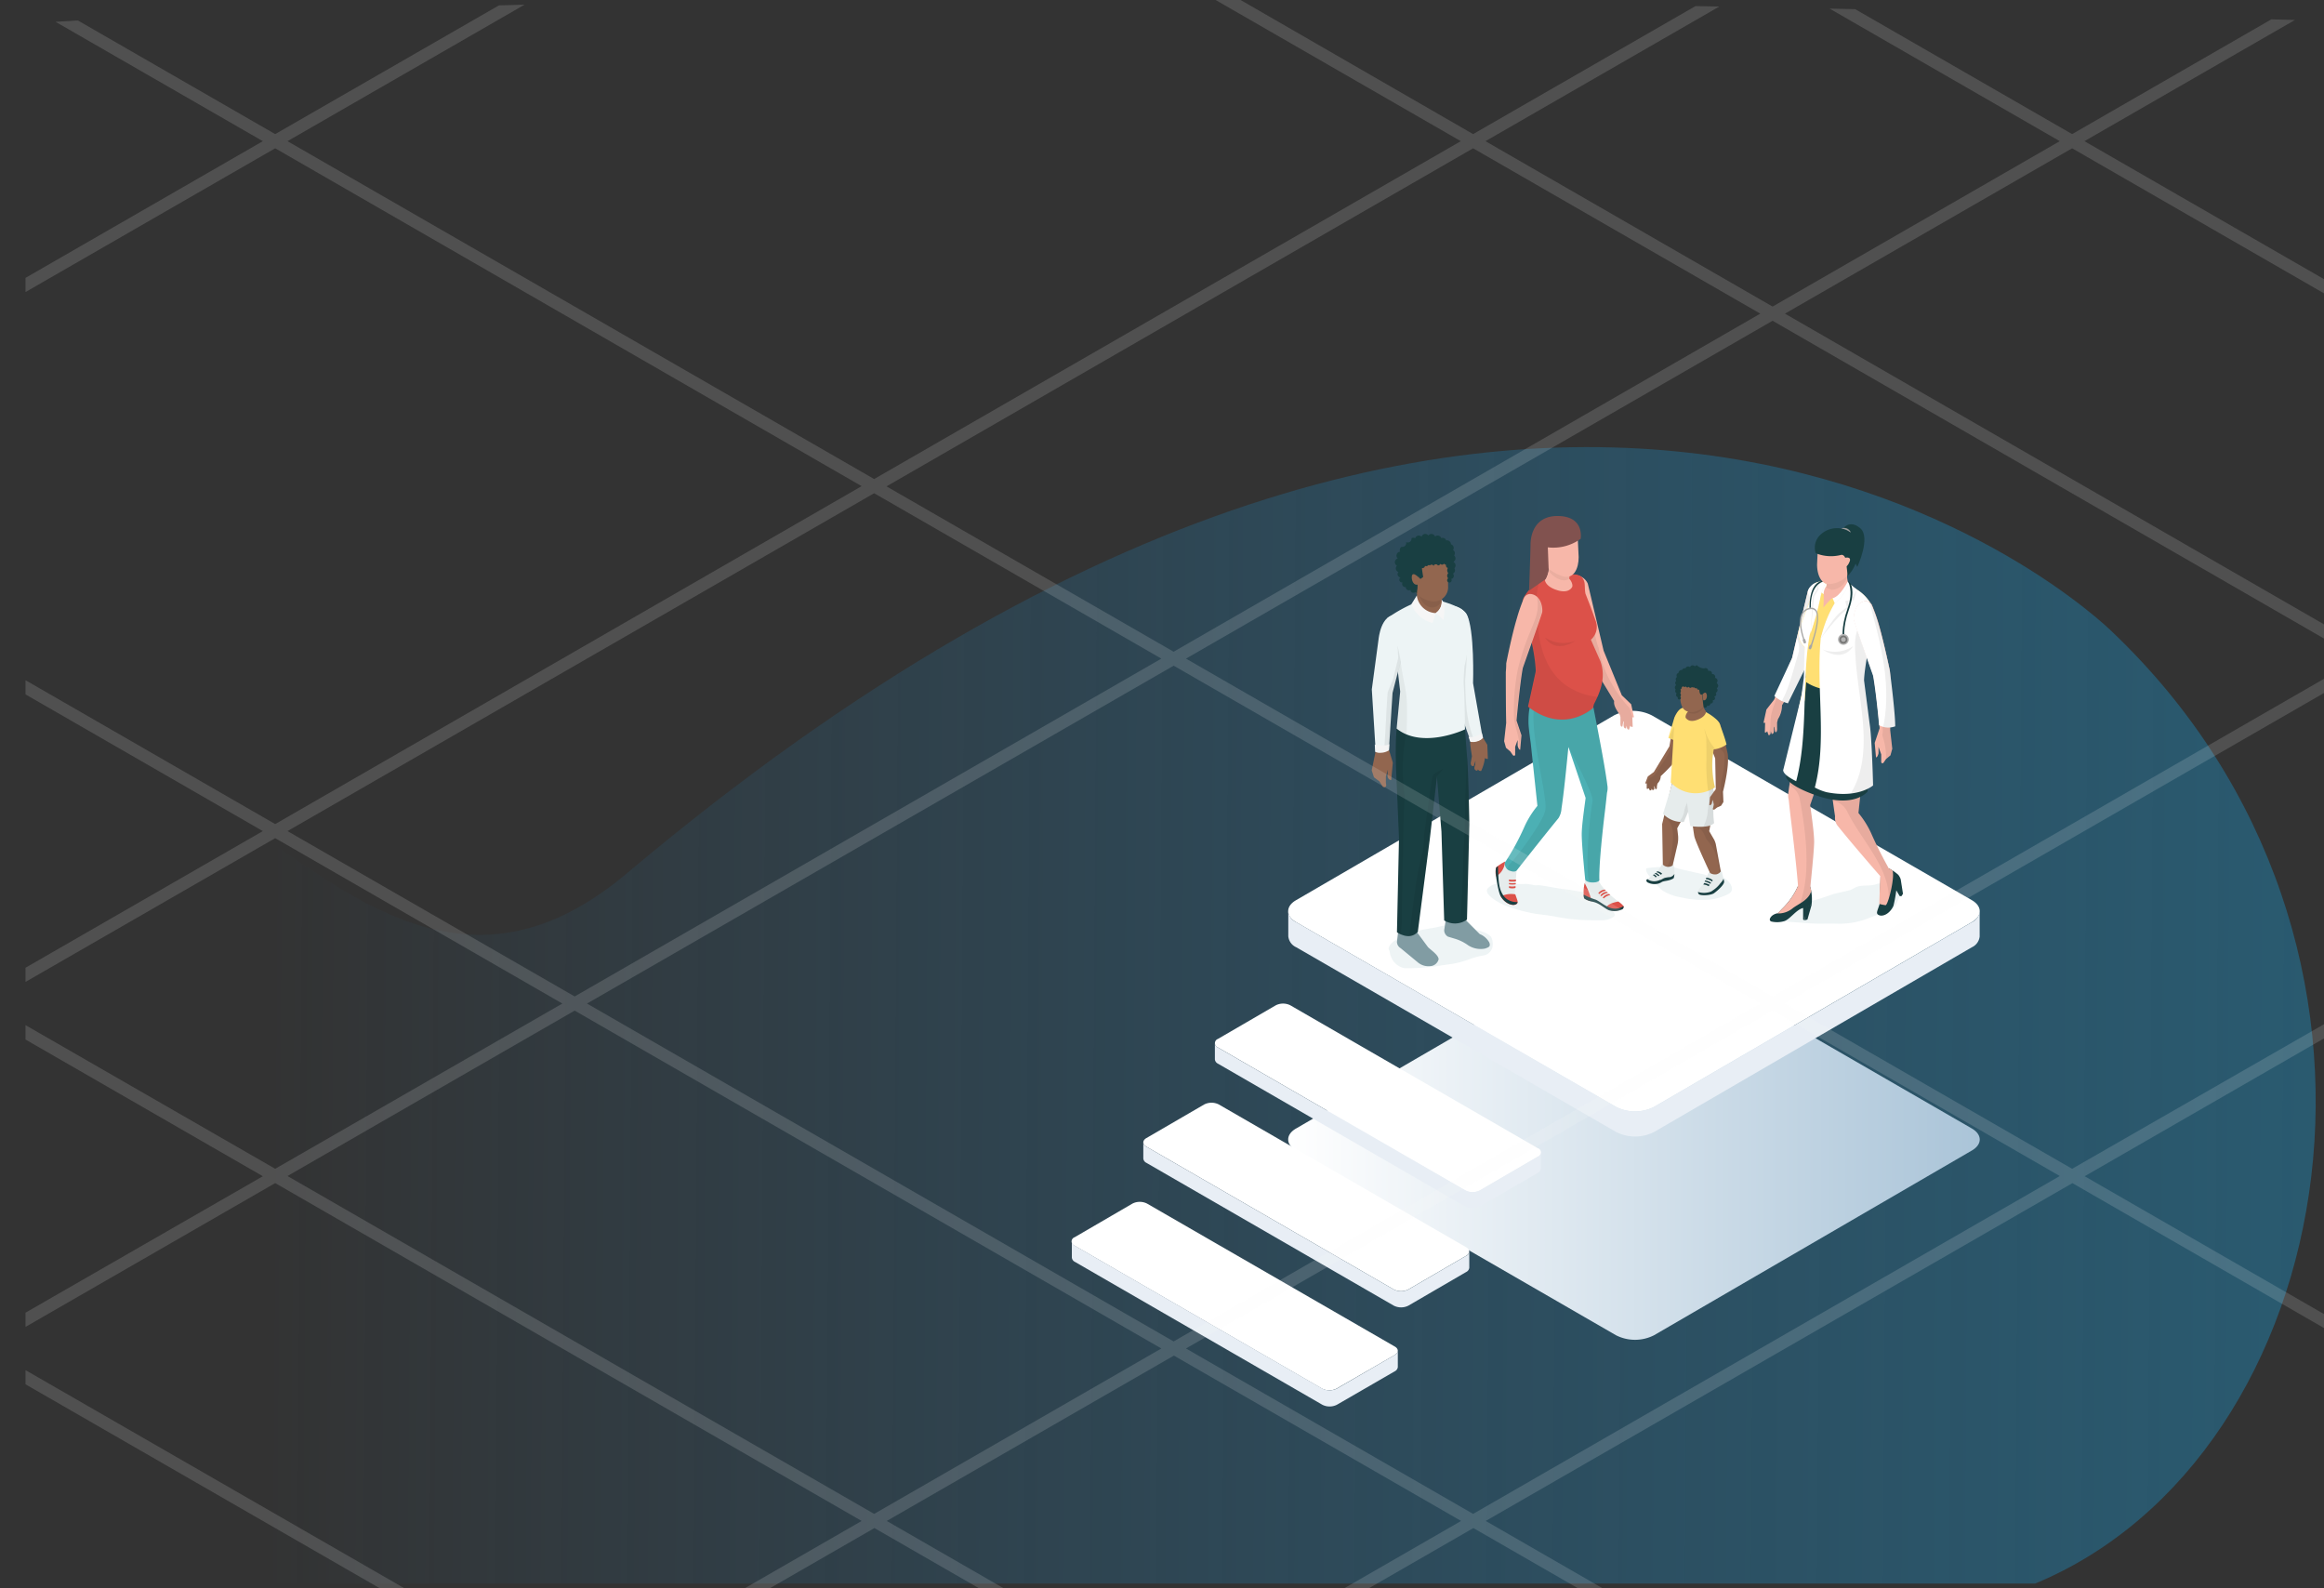 <svg xmlns="http://www.w3.org/2000/svg" xmlns:xlink="http://www.w3.org/1999/xlink" viewBox="0 0 431.54 294.85"><rect x="0" y="0" width="431.54" height="294.85" fill="#333333" stroke="none"/><defs><style>.ff55c4f4-e4bf-4583-a0a9-c5b407aca6b6{isolation:isolate;}.a96a65c9-7812-431e-9ac4-8ed33b257fb2,.b0983231-8cf2-48d9-b1a7-53927c2cb32b{mix-blend-mode:multiply;}.b0983231-8cf2-48d9-b1a7-53927c2cb32b{fill:url(#bc29e1b5-68d6-40e2-b876-c8db321c808f);}.f8b01aad-563b-42ee-8bc0-0a02edc06e9c{fill:url(#bb0e6139-36c1-49f0-8cc6-52062fc38dc5);}.f6640948-3a42-4b98-a665-18c66a09420a{fill:#fff;}.bd56c748-917e-4924-bf3e-5f93a933c475{fill:#e8eef5;}.e36dd954-fe91-420f-a22b-b4b025fc980f{fill:#005866;}.bce2b4ba-7956-4133-81d6-840f9bf76320,.e36dd954-fe91-420f-a22b-b4b025fc980f{opacity:0.07;}.bbc2ded2-ad1b-418a-87e4-b2cdb6dfe35b{fill:#193f42;}.a10a0f83-4aa2-452b-ba3b-31711e84ac8f{fill:#f7b7a9;}.a9840bf7-4854-40de-9494-490912245c6e{fill:#ffdf73;}.ad8d59bf-5e37-4f8a-815c-f87e0f9bee29{fill:#eaaea0;}.e5692b73-8c9e-4ab2-b089-1660a3fcfb66{fill:#b4b4b4;}.e2f1a51f-7336-4729-8aac-e1537db65bf3{fill:#777776;}.ac99d682-a4a3-4045-b8a4-35d9234d8e9a{fill:#a7a7a6;}.b6e35693-ad91-4bb4-9c8d-1fe1f9fa1ccf{fill:#9b9b9b;}.a1920137-5276-4e13-abbf-a163b16a4c19{fill:#92664f;}.bbe34aad-456a-4c27-b40a-a16190a9305c{fill:#e6ecec;}.a6e414f3-7f8e-4ce0-9e02-5152ac95ce5a{fill:#dc5149;}.e1c5743a-fd9e-424a-83ec-6e75d5ee2f48{fill:#4cb0b4;}.ecb0a6e1-a21f-43de-8c97-bbb702dc04ea{opacity:0.06;}.a8c3a1c9-b0a1-4c87-919d-d690a63cb44a{fill:#81524f;}.bb1ca44d-c1d0-4a8c-83c5-c85920fe8595{fill:#819ca3;}.f2a20563-8256-4dd0-8dd0-87cb912a3642{fill:#edf4f5;}.bf78d411-24ed-4ce6-9f05-ceb533474fa6{opacity:0.05;}.ac0f806d-53e1-4d5a-96de-fd25959b607c,.bc6c9974-6556-4774-98f8-bc2a58195023{fill:#f6f6f6;}.bfd39d5c-9ba6-4c06-bcb2-19230a94d2b6{fill:#f4f4f4;}.ac0f806d-53e1-4d5a-96de-fd25959b607c{opacity:0.15;}</style><linearGradient id="bc29e1b5-68d6-40e2-b876-c8db321c808f" x1="-230.65" y1="192.11" x2="395.05" y2="187.85" gradientTransform="matrix(-1, 0, 0, 1, 444.81, 0)" gradientUnits="userSpaceOnUse"><stop offset="0" stop-color="#276a7c"/><stop offset="1" stop-color="#1f82c0" stop-opacity="0"/></linearGradient><linearGradient id="bb0e6139-36c1-49f0-8cc6-52062fc38dc5" x1="239.22" y1="211.56" x2="367.61" y2="211.56" gradientUnits="userSpaceOnUse"><stop offset="0" stop-color="#fff"/><stop offset="1" stop-color="#aac4d8"/></linearGradient></defs><g class="ff55c4f4-e4bf-4583-a0a9-c5b407aca6b6"><g id="b44a10c9-3cba-4832-a6c0-9087ae4feba1" data-name="Layer 2"><g id="a548b157-7dd7-401f-b924-448b6657e920" data-name="Section 4"><path class="b0983231-8cf2-48d9-b1a7-53927c2cb32b" d="M0,137.68V294H377.91c56.89-23.6,75.11-119,14.14-176.85-1.74-1.65-103.39-100.06-275.66,45C69.88,201.28,40.76,126.34,0,137.68Z"/><g class="a96a65c9-7812-431e-9ac4-8ed33b257fb2"><path class="f8b01aad-563b-42ee-8bc0-0a02edc06e9c" d="M366.14,209.51l-59.39-34.29a7.8,7.8,0,0,0-7.07,0l-59,34.29c-2,1.13-1.94,3,0,4.1l59.39,34.29a7.8,7.8,0,0,0,7.07,0l59-34.29C368.11,212.48,368.1,210.64,366.14,209.51Z"/></g><g class="ff55c4f4-e4bf-4583-a0a9-c5b407aca6b6"><path class="f6640948-3a42-4b98-a665-18c66a09420a" d="M366.14,167.12l-59.39-34.29a7.8,7.8,0,0,0-7.07,0l-59,34.29c-2,1.13-1.94,3,0,4.09l59.39,34.29a7.8,7.8,0,0,0,7.07,0l59-34.29C368.11,170.08,368.1,168.25,366.14,167.12Z"/><path class="bd56c748-917e-4924-bf3e-5f93a933c475" d="M366.16,171.21l-59,34.29a7.8,7.8,0,0,1-7.07,0L240.7,171.21a2.5,2.5,0,0,1-1.48-2.06v4.66a2.5,2.5,0,0,0,1.48,2.06l59.39,34.29a7.78,7.78,0,0,0,7.06,0l59-34.29a2.49,2.49,0,0,0,1.45-2v-4.66A2.46,2.46,0,0,1,366.16,171.21Z"/></g><g class="ff55c4f4-e4bf-4583-a0a9-c5b407aca6b6"><path class="f6640948-3a42-4b98-a665-18c66a09420a" d="M285.54,213.17l-45.93-26.52a3,3,0,0,0-2.72,0l-10.74,6.24a.84.84,0,0,0,0,1.58L272.08,221a3,3,0,0,0,2.73,0l10.74-6.24A.83.83,0,0,0,285.54,213.17Z"/><path class="bd56c748-917e-4924-bf3e-5f93a933c475" d="M285.55,214.75,274.81,221a3,3,0,0,1-2.73,0l-45.93-26.52a.94.94,0,0,1-.56-.79l0,3a1,1,0,0,0,.57.79L272.07,224a3,3,0,0,0,2.72,0l10.75-6.24a1,1,0,0,0,.56-.78v-3A.94.94,0,0,1,285.55,214.75Z"/></g><g class="ff55c4f4-e4bf-4583-a0a9-c5b407aca6b6"><path class="f6640948-3a42-4b98-a665-18c66a09420a" d="M272.26,231.57l-45.93-26.51a3,3,0,0,0-2.73,0l-10.74,6.24c-.75.44-.74,1.14,0,1.58l45.93,26.51a3,3,0,0,0,2.73,0l10.74-6.25C273,232.72,273,232,272.26,231.57Z"/><path class="bd56c748-917e-4924-bf3e-5f93a933c475" d="M272.27,233.15l-10.74,6.25a3,3,0,0,1-2.73,0l-45.93-26.51a1,1,0,0,1-.57-.8l0,3a1,1,0,0,0,.57.8l45.93,26.51a3,3,0,0,0,2.73,0l10.74-6.25a1,1,0,0,0,.56-.78l0-3A.94.94,0,0,1,272.27,233.15Z"/></g><g class="ff55c4f4-e4bf-4583-a0a9-c5b407aca6b6"><path class="f6640948-3a42-4b98-a665-18c66a09420a" d="M259,250,213,223.46a3,3,0,0,0-2.72,0l-10.74,6.25a.83.83,0,0,0,0,1.57l45.93,26.52a3,3,0,0,0,2.72,0L259,251.56C259.74,251.12,259.73,250.42,259,250Z"/><path class="bd56c748-917e-4924-bf3e-5f93a933c475" d="M259,251.56l-10.75,6.24a3,3,0,0,1-2.72,0l-45.93-26.52a1,1,0,0,1-.57-.79l0,3a1,1,0,0,0,.57.79l45.93,26.52a3,3,0,0,0,2.73,0L259,254.59a1,1,0,0,0,.56-.78v-3A1,1,0,0,1,259,251.56Z"/></g><path class="e36dd954-fe91-420f-a22b-b4b025fc980f" d="M275.29,173a7.23,7.23,0,0,0-2.4-.52c-.42,0-1.71.25-1.87-.68a21.7,21.7,0,0,0-2.55,0c-.74.09-1.49.33-2.2.45s-1.72.27-2.52.46c-.33.08-.62.21-.95.29s-.84.12-1.26.22a5.56,5.56,0,0,0-2.09,1.08c-.56.42-1.33.89-1.55,1.6-.12.41.06.43.13.73a4.78,4.78,0,0,0,.26,1,3.42,3.42,0,0,0,2.48,2.12,38.5,38.5,0,0,0,7.73-.65,16.68,16.68,0,0,0,4.32-1,13.32,13.32,0,0,1,2.45-.68,2.08,2.08,0,0,0,1.84-1.48,2.91,2.91,0,0,0-.23-2A3.59,3.59,0,0,0,275.29,173Z"/><path class="e36dd954-fe91-420f-a22b-b4b025fc980f" d="M298.27,168.16c-.5-.39-1-.85-1.43-1.26s-1.32-.63-1.53-1.19c-1.6,0-3.13-.45-4.73-.62s-3.22-.56-4.82-.75c-.29,0-.59.06-.88,0a12.1,12.1,0,0,0-1.6-.24,13.11,13.11,0,0,1-1.77,0,12.69,12.69,0,0,0-1.37-.25c-.74,0-1.35.2-2.09.23a2.6,2.6,0,0,0-1.83.91c-.77,1.07,2.22,2.68,3,3a25.92,25.92,0,0,0,4.31,1.34c1.68.44,3.49.5,5.22.84a34.83,34.83,0,0,0,6.76.68h2.08a3.39,3.39,0,0,0,1.82-.51c.67-.34.49-.67.05-1.13A11.48,11.48,0,0,0,298.27,168.16Z"/><path class="e36dd954-fe91-420f-a22b-b4b025fc980f" d="M319.48,162.73c-.4-.15-.78-.36-1.19-.48s-1.09-.45-.74,1c-.33-.82-1.16-.92-2-1.09l-3.85-.87a6.23,6.23,0,0,0-2.7-.43c-1.06.2-2.25.12-3.28.37-.29.69.74,1.63,1.12,2.07a13.21,13.21,0,0,0,1.81,2,9.69,9.69,0,0,0,3.81,1.36,15.66,15.66,0,0,0,5.1.35,9.7,9.7,0,0,0,3.47-1.08c.81-.49.66-1.23.2-1.94A3.55,3.55,0,0,0,319.48,162.73Z"/><path class="e36dd954-fe91-420f-a22b-b4b025fc980f" d="M351.68,163.7a11,11,0,0,0-3.6.56c-1.05.24-2.18.05-3.21.36-.42.14-.9.52-1.37.64-.73.2-1.48.35-2.22.52-1.07.23-2.1.67-3.15,1s-2,.54-3,.83-2.25.45-3.31.85c-.53.2-2.22,1.7-1.42,2.57.22.23,1,0,1.3.07l1.57.12,2.71.2c1.81.14,3.56,0,5.36.08a14.75,14.75,0,0,0,6-1.18c1.23-.5,2.5-.82,3.69-1.34.95-.41,1.45-1.85,1.91-3.15a1.9,1.9,0,0,0,.2-1.22C353.07,164.22,352.83,164.22,351.68,163.7Z"/><path class="bbc2ded2-ad1b-418a-87e4-b2cdb6dfe35b" d="M352.48,162.41a8.08,8.08,0,0,0-1.76-1.19l-1.52,1.47-.18,5.16c-.39,1.27-.73,1.69-.23,2,.7.43,2.08-.1,2.8-1.67a25.12,25.12,0,0,0,.53-2.88l.64,1.08h.32l.28-.44-.42-2.69A2.6,2.6,0,0,0,352.48,162.41Z"/><path class="a10a0f83-4aa2-452b-ba3b-31711e84ac8f" d="M350.72,161.22c-.55-1-1.87-3.37-3.16-6.28a16.81,16.81,0,0,0-2.47-4l1.25-11.74s.4-2.76.41-3.75c0-4.46-1.18-3.88-1.18-3.88l-9,1.45,2.71,6.82s.84,7.65,1.47,11.72a2.42,2.42,0,0,0,.39,1.64c3,3.76,8,9.46,8,9.46l-.18,5.16v0a8.69,8.69,0,0,0,1.17.24c.46,0,1.79-5.24,1.27-6.47A7.09,7.09,0,0,0,350.72,161.22Z"/><path class="bce2b4ba-7956-4133-81d6-840f9bf76320" d="M350.72,161.22c-.55-1-1.87-3.37-3.16-6.28a16.81,16.81,0,0,0-2.47-4l1.25-11.74s.4-2.76.41-3.75c0-4.46-1.18-3.88-1.18-3.88l-9,1.45,2.71,6.82s.53,4.81,1.06,8.83a3.65,3.65,0,0,1,2.73,2.13c2.61,5.24,7.75,10.21,7.66,16.1.52-1.61,1.06-4.43.7-5.29A7.09,7.09,0,0,0,350.72,161.22Z"/><path class="a10a0f83-4aa2-452b-ba3b-31711e84ac8f" d="M351.59,161.73l-.07,0Z"/><path class="a10a0f83-4aa2-452b-ba3b-31711e84ac8f" d="M351.46,161.64l.06,0s-.06-.05-.06,0Z"/><path class="bbc2ded2-ad1b-418a-87e4-b2cdb6dfe35b" d="M333.87,164.49a13.41,13.41,0,0,1-2.92,4.2c-.67.68-.69.81-1,.89-1.21.32-1.32,1.09-1.32,1.09a.4.4,0,0,0,.29.42,4.68,4.68,0,0,0,2.42-.08c1.08-.37,2.23-2.16,3.48-2.43l0,2.15.27.13.38-2.46a2.15,2.15,0,0,0,.92-.48,7.93,7.93,0,0,0-.28-3.32Z"/><path class="a10a0f83-4aa2-452b-ba3b-31711e84ac8f" d="M335.72,109.7c-.18.59-2.94,12.44-2.94,12.44l-3.35,7.76L328,131.74l-.53,2.43a.33.33,0,0,0,.35,0,1.1,1.1,0,0,1-.06.12l-.05,1.67s.24.16.44-.21l.24.73c.36.05.42-.38.42-.73l.16.51c.61.08.39-1.17.39-1.17l.08-.19.18,1c.45.2.36-.77.36-.77v-1l.17-.63a4.67,4.67,0,0,0,.74-2.55l4.77-7.74s2.06-7.36,3-10.12a40.07,40.07,0,0,0,1.33-4.17A2.62,2.62,0,0,0,335.72,109.7Z"/><path class="bce2b4ba-7956-4133-81d6-840f9bf76320" d="M335.72,109.7c-.18.59-2.94,12.44-2.94,12.44l-2.87,6.66a3.27,3.27,0,0,1-.22,1.43,14.87,14.87,0,0,0-.8,2.53c-.05.2-.11,1.27-.08.31,0,.51-.06,1-.07,1.54a4.23,4.23,0,0,1-.42,1.78l0,.09c.36.05.42-.38.42-.73l.16.51c.61.08.39-1.17.39-1.17l.08-.19.18,1c.45.2.36-.77.36-.77v-1l.17-.63a4.67,4.67,0,0,0,.74-2.55l4.77-7.74s2.06-7.36,3-10.12a40.07,40.07,0,0,0,1.33-4.17A2.62,2.62,0,0,0,335.72,109.7Z"/><path class="f6640948-3a42-4b98-a665-18c66a09420a" d="M335.72,109.7c-.18.59-2.94,12.44-2.94,12.44l-3.31,7.08a6.19,6.19,0,0,0,2.52,1.36l3.63-7.36s2.06-7.36,3-10.12a40.07,40.07,0,0,0,1.33-4.17A2.62,2.62,0,0,0,335.72,109.7Z"/><path class="bce2b4ba-7956-4133-81d6-840f9bf76320" d="M335.72,109.7c-.12.37-1.27,5.28-2.09,8.82a3.86,3.86,0,0,1,.22,3.06c-.93,3.06-1.55,5.93-3,8.61a2.81,2.81,0,0,0,1.1.39l3.63-7.36s2.06-7.36,3-10.12a40.07,40.07,0,0,0,1.33-4.17A2.62,2.62,0,0,0,335.72,109.7Z"/><path class="a9840bf7-4854-40de-9494-490912245c6e" d="M347.56,112.39a8.53,8.53,0,0,0-6.67-4.28A13.52,13.52,0,0,0,338,108a1.72,1.72,0,0,0-.75.17s-.68.15-1,1.25c-.12.49,0,1.44-.2,2.16l-.94,2.42-1,2.74a3.18,3.18,0,0,0,.95,3.37l.2,5.63-.78,3.47-2.83,13.88s0,1,3.34,2.54c.61.28,1.33.57,2.19.88,7.18,2.54,9.61-.7,9.61-.7l.35-6.7a31,31,0,0,0-.5-6.57h0l0-.1c-.22-1.16-.42-1.88-.42-1.88l-.15-4.24a2.66,2.66,0,0,1-.05-.74C346.5,119.16,348.44,114,347.56,112.39Z"/><path class="a10a0f83-4aa2-452b-ba3b-31711e84ac8f" d="M335.24,129.8c-2,10.16-2.79,14.47-3.18,17.48a3.24,3.24,0,0,0,.09,1.23c.11,1.07.28,2.64.41,3.68.95,7.82,1.23,11.15,1.31,12.3a13.41,13.41,0,0,1-2.92,4.2c-.67.68-.69.81-1,.89l-.09,0a4.18,4.18,0,0,0,3.08-1c1.1-.79,2.39-1.28,3.11-2.49l.15-.31a1.43,1.43,0,0,0,.14-.34c-.06-.31-.13-.56-.17-.71s.67-6.37.69-8.45c0-1.79-.61-5.79-.73-6.81L340,138.17Z"/><path class="bce2b4ba-7956-4133-81d6-840f9bf76320" d="M335.24,129.8c-1.7,8.62-2.52,13-3,16a3.56,3.56,0,0,1,2,2.75c.88,4.74,2.22,13.33,0,19.2a5,5,0,0,0,1.83-1.67l.15-.31a1.43,1.43,0,0,0,.14-.34c-.06-.31-.13-.56-.17-.71s.67-6.37.69-8.45c0-1.79-.61-5.79-.73-6.81L340,138.17Z"/><path class="bbc2ded2-ad1b-418a-87e4-b2cdb6dfe35b" d="M346.62,133.71l0-.1c-.21-1.16-.41-1.88-.41-1.88l-.81-3.69a9.06,9.06,0,0,1-5.36,0,3.73,3.73,0,0,1-.57,0,8.5,8.5,0,0,1-4.08-1.39l-.29,3.38-3.45,14.2s0,1.46,5.53,3.42c7.19,2.54,9.61-.7,9.61-.7l.35-6.7a31,31,0,0,0-.5-6.57Z"/><path class="f6640948-3a42-4b98-a665-18c66a09420a" d="M346.13,126.32c.09-3.41,2.31-12.28,1.43-13.93a7.74,7.74,0,0,0-4.16-3.62,7.85,7.85,0,0,1-1.41,2.09c-.35.38-.76.7-1.14,1.06-.2.6-2.45,5.56-2.75,6.52-.92,9.26,1.21,19-1.11,27.77a9.6,9.6,0,0,0,2.19.87c5.9,1.18,8.63-1.26,8.63-1.26s-.21-8.28-.58-11C347.08,133.73,346.13,126.32,346.13,126.32Z"/><path class="bce2b4ba-7956-4133-81d6-840f9bf76320" d="M346.13,126.32c.08-3,1.82-10.31,1.62-13.09a4.3,4.3,0,0,1-1.09,1.34c-2.37,2-2.3,4.33-2.13,7.24.24,4,1,8.05,1.37,12.09.41,4.81.16,9.49-2.23,13.42a7.88,7.88,0,0,0,4.14-1.5s-.21-8.28-.58-11C347.08,133.73,346.13,126.32,346.13,126.32Z"/><path class="f6640948-3a42-4b98-a665-18c66a09420a" d="M338,108a1.72,1.72,0,0,0-.75.17,2.46,2.46,0,0,0-1.53,1.51c-.13.48.53,1.18.36,1.9l-.94,2.42-1,2.74a3.18,3.18,0,0,0,.95,3.37l-.14,5.73-.44,3.37-3.35,13.62s-.55.78,2.37,2.21c2.22-8.41,1.05-18.17,2.4-26.57.17-1.07.52-1.65.77-2.72C337.37,113.1,338.7,108,338,108Z"/><path class="a10a0f83-4aa2-452b-ba3b-31711e84ac8f" d="M341.15,107.76c-2.33.44-2.74,2.19-2.53,2.56a19.55,19.55,0,0,1-.05,2.47s1.43-1.72,1.72-1.72a2.94,2.94,0,0,0,1.12-.16c2.26-.72,2.12-2.1,2.12-2.1A2.46,2.46,0,0,0,341.15,107.76Z"/><path class="a10a0f83-4aa2-452b-ba3b-31711e84ac8f" d="M343,106.43l-3.81-.42a34.16,34.16,0,0,0,.06,4.18l4.09-1.56A4.53,4.53,0,0,1,343,106.43Z"/><path class="ad8d59bf-5e37-4f8a-815c-f87e0f9bee29" d="M339.17,109.15c.34.14.68.25,1,.36A3.15,3.15,0,0,0,343,107a3.12,3.12,0,0,1,0-.61l-3.81-.42S339.12,107.74,339.17,109.15Z"/><path class="a10a0f83-4aa2-452b-ba3b-31711e84ac8f" d="M351,126.17c0-.83-.07-1.64-.07-1.64s-1.07-5.14-2-8.42a29,29,0,0,0-1.31-3.72,1.26,1.26,0,0,0-1.35-.76c-1.91.31-2.09,3-2,3.47s3.59,10.32,3.59,10.32c.5,2.61,1.17,9.78,1.17,9.78l-.92,2.73.24,2.67s.23.14.47-.73v-1.2l.5,1.39v1l0,.36c0,.35.33.39.5.09.05-.09.4-.59.4-.59l.81-.68.34-1.23-.38-3.39S351,126.86,351,126.17Z"/><path class="bce2b4ba-7956-4133-81d6-840f9bf76320" d="M351,126.17c0-.83-.07-1.64-.07-1.64s-1.07-5.14-2-8.42a29,29,0,0,0-1.31-3.72,1.26,1.26,0,0,0-1.35-.76c-1.91.31-2.09,3-2,3.47s3.59,10.32,3.59,10.32c.33,1.73.74,5.47,1,7.79a4.25,4.25,0,0,1,.67,3.3c.06.22.13.45.2.67a11.38,11.38,0,0,1,.4,1.91,9.17,9.17,0,0,1,.07,1.81v0l.81-.68.34-1.23-.38-3.39S351,126.86,351,126.17Z"/><path class="f6640948-3a42-4b98-a665-18c66a09420a" d="M348.87,116.11a29,29,0,0,0-1.31-3.72,1.26,1.26,0,0,0-1.35-.76c-1.91.31-2.09,3-2,3.47s3.59,10.32,3.59,10.32c.42,2.18,1,7.53,1.12,9.23a3.67,3.67,0,0,0,3,.2c0-2.7-1-10.32-1-10.32S349.84,119.39,348.87,116.11Z"/><path class="bce2b4ba-7956-4133-81d6-840f9bf76320" d="M348.87,116.11a29,29,0,0,0-1.31-3.72,1.26,1.26,0,0,0-.41-.5c2,7.29,4,14.77,2.69,22.3a7,7,0,0,1-.19.73,3.59,3.59,0,0,0,2.31-.07c0-2.7-1-10.32-1-10.32S349.84,119.39,348.87,116.11Z"/><path class="f6640948-3a42-4b98-a665-18c66a09420a" d="M340.29,111.07l.64,1.5s2.75-.95,3.11-3.53l-.93-1.08S341.72,110.75,340.29,111.07Z"/><path class="f6640948-3a42-4b98-a665-18c66a09420a" d="M339.15,108.3h-.22a5.44,5.44,0,0,0-.7,1.72l.39.3a2.66,2.66,0,0,1,.54-1.55Z"/><polygon class="bbc2ded2-ad1b-418a-87e4-b2cdb6dfe35b" points="335.12 170.86 335.62 170.72 336.42 167.92 335.15 168.45 335.12 170.86"/><path class="bce2b4ba-7956-4133-81d6-840f9bf76320" d="M338.47,120.59s3.55,2.59,5.65-.63A6.17,6.17,0,0,1,338.47,120.59Z"/><path class="bce2b4ba-7956-4133-81d6-840f9bf76320" d="M340.67,112a22.3,22.3,0,0,0-2.59,6.6,38.45,38.45,0,0,1,4.09-4.83l1.27-1-.3-1.14,1.08-.19.6-2-1.52-1.26A7.53,7.53,0,0,1,340.67,112Z"/><path class="f6640948-3a42-4b98-a665-18c66a09420a" d="M340.67,112a22.3,22.3,0,0,0-2.59,6.6s2.33-3.9,3.59-4.87l1.27-1-.29-1.14,1.07-.19,1.1-1.92-1.52-1.26A7.53,7.53,0,0,1,340.67,112Z"/><path class="bce2b4ba-7956-4133-81d6-840f9bf76320" d="M338.05,108l-.75,1,.16.26-.88,1.43s-.17,4.62-.39,6.95c0,0,.71-2.17,1-3.17.68-2.54.91-4,1.06-4.44.26-.72.7-1.72.7-1.72l-.47-.33Z"/><path class="f6640948-3a42-4b98-a665-18c66a09420a" d="M338.05,108l-.47,1.06.16.26-.88,1.43s-.45,4.57-.67,6.9c0,0,.71-2.17,1-3.17.68-2.54.91-4,1.06-4.44.26-.72.7-1.72.7-1.72l-.47-.33Z"/><path class="bbc2ded2-ad1b-418a-87e4-b2cdb6dfe35b" d="M343.1,107.88s1.21,1.65-.05,5.16-.86,5.7-.84,5.79l.31-.07s-.45-2.06.82-5.62.26-4.93.15-5Z"/><path class="bbc2ded2-ad1b-418a-87e4-b2cdb6dfe35b" d="M336,112.87l.24,0c-.09-4.29,2.14-4.85,2.25-4.86l-.16-.16C338.25,107.89,336,108,336,112.87Z"/><path class="e5692b73-8c9e-4ab2-b089-1660a3fcfb66" d="M342.3,117.72a1,1,0,1,0,1,1A1,1,0,0,0,342.3,117.72Z"/><path class="e2f1a51f-7336-4729-8aac-e1537db65bf3" d="M342.3,118a.75.75,0,1,0,.74.75A.75.75,0,0,0,342.3,118Zm0,1.17a.43.43,0,1,1,.43-.42A.42.42,0,0,1,342.3,119.16Z"/><path class="ac99d682-a4a3-4045-b8a4-35d9234d8e9a" d="M337.23,113.22a1.19,1.19,0,0,0-1.19-.37,2,2,0,0,0-1.45,1c-.82,1.44-.06,4,.23,4.83a.2.2,0,0,0-.07.21l.15.43a.23.23,0,0,0,.3.12.22.22,0,0,0,.16-.27l-.15-.44a.19.19,0,0,0-.17-.12c-.27-.82-1-3.3-.24-4.64a1.69,1.69,0,0,1,1.27-.85,1,1,0,0,1,1,.29c.95,1.17-.44,5.22-.83,6.3a.21.21,0,0,0-.21.11l-.17.43a.23.23,0,0,0,.15.28.22.22,0,0,0,.3-.1l.18-.43a.22.22,0,0,0,0-.19C336.83,118.7,338.28,114.52,337.23,113.22Z"/><path class="bbc2ded2-ad1b-418a-87e4-b2cdb6dfe35b" d="M342.17,98.19l2,5.72.71,1.35s2.57-5.5.54-7.2S342.17,98.19,342.17,98.19Z"/><path class="b6e35693-ad91-4bb4-9c8d-1fe1f9fa1ccf" d="M341.88,98.13l1.8.73A1.36,1.36,0,0,0,341.88,98.13Z"/><path class="a10a0f83-4aa2-452b-ba3b-31711e84ac8f" d="M337.41,104.78c0,2.1.88,4.12,2.89,3.58a4.89,4.89,0,0,0,4-4.14l.43-3L337.64,100Z"/><path class="bbc2ded2-ad1b-418a-87e4-b2cdb6dfe35b" d="M343,98.47a4.48,4.48,0,0,0-4.93.78,3.24,3.24,0,0,0-.91,3.46,7.52,7.52,0,0,0,4.65.33c.4-.13.72.23.82.52a24.88,24.88,0,0,1,.4,2.87V107a6.78,6.78,0,0,0,1.78-3.16C345.42,100.23,343.82,98.93,343,98.47Z"/><path class="a10a0f83-4aa2-452b-ba3b-31711e84ac8f" d="M343,103.51c-.62,0-.66.24-.66.24l.14,1.5s.41.16.84-.69C343.63,104,343.67,103.53,343,103.51Z"/><path class="a1920137-5276-4e13-abbf-a163b16a4c19" d="M310.9,133.28l-.91,5.28-2.89,4.77-1.12.83-.49,1.28a.39.39,0,0,0,.29,0l0,.06v.92a.3.3,0,0,0,.36-.09l.22.42c.3,0,.35-.18.33-.38l.15.3c.51.08.3-.62.3-.62l.06-.11.18.55c.38.14.28-.4.28-.4l.07-.45.09-.23a1.88,1.88,0,0,0,.56-1.31c.86-.79,3.72-3.53,4.37-5.47a61.79,61.79,0,0,0,1.52-6.1C312.27,129.58,310.9,133.28,310.9,133.28Z"/><path class="bce2b4ba-7956-4133-81d6-840f9bf76320" d="M310.9,133.28l-.56,3.27a1.71,1.71,0,0,1,.27,1.18c-.28,2.05-2.19,4.22-3.15,5.84-.35.6-.87.67-1.17.92s-.26.7-.54,1.07v.88a.3.3,0,0,0,.36-.09l.22.42c.3,0,.35-.18.33-.38l.15.3c.51.08.3-.62.3-.62l.06-.11.18.55c.38.14.28-.4.28-.4l.07-.45.09-.23a1.88,1.88,0,0,0,.56-1.31c.86-.79,3.72-3.53,4.37-5.47a61.79,61.79,0,0,0,1.52-6.1C312.27,129.58,310.9,133.28,310.9,133.28Z"/><path class="bbe34aad-456a-4c27-b40a-a16190a9305c" d="M319.37,161.65l-1.56.14a.77.77,0,0,0-.65.47l-.88,2c-.94.76-1.18,1.39-.84,1.8s2.25.25,2.83-.16,2-1.63,1.87-2.19c-.07-.39-.27-1.26-.38-1.73A.37.37,0,0,0,319.37,161.65Z"/><path class="bbc2ded2-ad1b-418a-87e4-b2cdb6dfe35b" d="M319.72,163.68c-.09.12-.19.23-.29.34a5.3,5.3,0,0,1-1.38,1.29,1.56,1.56,0,0,1-.6.31,3.75,3.75,0,0,1-2.1,0h-.05a.57.57,0,0,0,.14.37c.3.36,2.25.25,2.83-.16s2-1.63,1.87-2.19c0-.12-.06-.29-.1-.49A1.93,1.93,0,0,1,319.72,163.68Z"/><path class="bbe34aad-456a-4c27-b40a-a16190a9305c" d="M310.59,160.58l-1.8-.12a.26.26,0,0,0-.25.14,5.18,5.18,0,0,1-1.89,2.07,4.77,4.77,0,0,0-.92.77.44.44,0,0,0,.18.42,2.8,2.8,0,0,0,2.1.23c.76-.27.34-.32,1.41-.5s1.38-.5,1.38-.5a5.4,5.4,0,0,0,0-2.31A.26.26,0,0,0,310.59,160.58Z"/><path class="bbc2ded2-ad1b-418a-87e4-b2cdb6dfe35b" d="M310.12,162.84a5.51,5.51,0,0,0-1,.15c-.27.09-.52.28-.79.38l-.12,0a1.42,1.42,0,0,1-.36.14,2.29,2.29,0,0,1-1.37,0,1.63,1.63,0,0,1-.58-.31,2.23,2.23,0,0,0-.18.18.44.44,0,0,0,.18.42,2.8,2.8,0,0,0,2.1.23c.76-.27.34-.32,1.41-.5s1.38-.5,1.38-.5a3.35,3.35,0,0,0,.13-.77A1.31,1.31,0,0,1,310.12,162.84Z"/><path class="a9840bf7-4854-40de-9494-490912245c6e" d="M310.9,133.28,309.79,137l1.11.46c.43.17,1.82.29,2,.42.68-2.29,1.29-5.37,1.29-5.37C312.27,129.58,310.9,133.28,310.9,133.28Z"/><path class="bce2b4ba-7956-4133-81d6-840f9bf76320" d="M313.62,132.62a7,7,0,0,0-2.79,2.36,8.2,8.2,0,0,0-.83,2.15l.9.37c.43.17,1.82.29,2,.42.68-2.29,1.29-5.37,1.29-5.37l-.18-.25A1.46,1.46,0,0,1,313.62,132.62Z"/><path class="a1920137-5276-4e13-abbf-a163b16a4c19" d="M308.64,153l.13,7.52a1.39,1.39,0,0,0,1.83.14l.87-3.76a5.5,5.5,0,0,0,.11-1.94l-.14-1.19,2.79-5.11v-4l-3.38-.75Z"/><path class="bce2b4ba-7956-4133-81d6-840f9bf76320" d="M308.94,151.8a1.75,1.75,0,0,1,.94.62c1.17,1.54.74,4.05.51,5.85a6.57,6.57,0,0,1-.87,2.7,1.79,1.79,0,0,0,1.08-.28l.87-3.76a5.5,5.5,0,0,0,.11-1.94l-.14-1.19,2.79-5.11v-4l-3.38-.75Z"/><path class="bbe34aad-456a-4c27-b40a-a16190a9305c" d="M308.81,151.09a4.84,4.84,0,0,0,3.86,1.51l1.7-4v-4l-3.38-.75Z"/><path class="bce2b4ba-7956-4133-81d6-840f9bf76320" d="M310.94,144a1.65,1.65,0,0,1,1.62,2,.36.36,0,0,0,0,.1,1.47,1.47,0,0,1,1.11,1.91c-.26.82-.7,1.55-.89,2.38a4.24,4.24,0,0,1-1,2.22h0a2.25,2.25,0,0,0,.88,0l1.7-4v-4l-3.38-.75Z"/><path class="a1920137-5276-4e13-abbf-a163b16a4c19" d="M318.32,155.93l-.94-1.61s.54-3,.79-4.35a16.8,16.8,0,0,0-.45-5.62l-4.74.53.89,4.91s.55,4.43.75,5.47,2.92,6.82,2.92,6.82a1.71,1.71,0,0,0,1.27.23,1.35,1.35,0,0,0,.72-.54l-.93-5.07A5,5,0,0,0,318.32,155.93Z"/><path class="bce2b4ba-7956-4133-81d6-840f9bf76320" d="M318.32,155.93l-.94-1.61s.54-3,.79-4.35a16.8,16.8,0,0,0-.45-5.62l-4.74.53.89,4.91s.27,2.18.5,3.85a1.77,1.77,0,0,1,1.92,1,1,1,0,0,1,.11.17c.17.36.34.71.5,1.06a8.25,8.25,0,0,1,2.14,4.66,4.13,4.13,0,0,1,.08,1.68,1.36,1.36,0,0,0,.41-.4l-.93-5.07A5,5,0,0,0,318.32,155.93Z"/><path class="bbe34aad-456a-4c27-b40a-a16190a9305c" d="M318.17,150a16.8,16.8,0,0,0-.45-5.62l-4.74.53a66.54,66.54,0,0,0,.89,8.47s3.51.53,4.41-.58A15,15,0,0,1,318.17,150Z"/><path class="bce2b4ba-7956-4133-81d6-840f9bf76320" d="M318.17,150a16.8,16.8,0,0,0-.45-5.62l-.68.07a1.59,1.59,0,0,1,.16.48,19.73,19.73,0,0,1-.08,5.48,7.63,7.63,0,0,1-.82,3.07,2.87,2.87,0,0,0,2-.68A15,15,0,0,1,318.17,150Z"/><path class="a1920137-5276-4e13-abbf-a163b16a4c19" d="M320.79,139.84a54.06,54.06,0,0,0-1.38-5.23,1.73,1.73,0,0,0-1.55-1.25c-1.68-.05-1.26,2.67-1.26,2.67l1.89,4.77.11,5.72L317.53,148l-.13,1.43s.16.26.46-.23l.16-.71.23.86-.13.57-.06.21c-.08.2.22.26.4.09l.39-.3.74-.34.43-.68-.08-1.91C320.2,146,321.17,141.91,320.79,139.84Z"/><path class="bce2b4ba-7956-4133-81d6-840f9bf76320" d="M320.79,139.84a54.06,54.06,0,0,0-1.38-5.23,1.73,1.73,0,0,0-1.55-1.25c-1.68-.05-1.26,2.67-1.26,2.67l1.16,2.94a1.74,1.74,0,0,1,2.47,1.37,16.4,16.4,0,0,1-.58,4.56c-.2,1.17-.07,2.36-.24,3.54a4.83,4.83,0,0,1-.44,1.45l.62-.28.43-.68-.08-1.91C320.2,146,321.17,141.91,320.79,139.84Z"/><path class="a9840bf7-4854-40de-9494-490912245c6e" d="M318.8,133.65a9.2,9.2,0,0,0-3.57-2.07,3.31,3.31,0,0,0-4.35,3.09l-.64,10.6a6.33,6.33,0,0,0,8.2.9,17.63,17.63,0,0,1-.44-5.57C318.42,137.2,319.45,134.39,318.8,133.65Z"/><path class="bce2b4ba-7956-4133-81d6-840f9bf76320" d="M319,134a1.49,1.49,0,0,1-.54.38,2.38,2.38,0,0,0-1.62,2.6c0,1.42.06,3.17,0,5a35.92,35.92,0,0,0,.34,4.89,6.3,6.3,0,0,0,1.31-.67,17.63,17.63,0,0,1-.44-5.57C318.38,137.56,319.23,135,319,134Z"/><path class="a9840bf7-4854-40de-9494-490912245c6e" d="M317.86,133.36c-1.68-.05-1.26,2.67-1.26,2.67l1,3.13a5,5,0,0,0,3-.94c-.34-1.36-.9-2.73-1.17-3.61A1.73,1.73,0,0,0,317.86,133.36Z"/><path class="bce2b4ba-7956-4133-81d6-840f9bf76320" d="M316.6,136l1,3.13a7.5,7.5,0,0,0,.9-.1,8.8,8.8,0,0,1-2-3.76A5.26,5.26,0,0,0,316.6,136Z"/><path class="a1920137-5276-4e13-abbf-a163b16a4c19" d="M314.84,131.32c-1.73.44-2,1.77-1.79,2s.72.85,2.12.32c1.67-.63,1.62-1.53,1.62-1.53A2.1,2.1,0,0,0,314.84,131.32Z"/><path class="a1920137-5276-4e13-abbf-a163b16a4c19" d="M313.3,130.1a4.68,4.68,0,0,0,.65,3l2.84-.92a3.84,3.84,0,0,1-.62-1.9Z"/><path class="bce2b4ba-7956-4133-81d6-840f9bf76320" d="M313.3,130.1a5.07,5.07,0,0,0,.25,2.18h0a1.91,1.91,0,0,0,1.93-.08,4.81,4.81,0,0,0,.92-.8,2.74,2.74,0,0,1-.24-1.16Z"/><path class="a1920137-5276-4e13-abbf-a163b16a4c19" d="M312,129.54c.09,1.57.52,2.69,2.23,2.67a3.1,3.1,0,0,0,2.65-1.89l.51-3.57H312Z"/><path class="bbc2ded2-ad1b-418a-87e4-b2cdb6dfe35b" d="M316.74,163.2a2.29,2.29,0,0,1,1.19.47l.1-.24a2,2,0,0,0-1.19-.47Z"/><path class="bbc2ded2-ad1b-418a-87e4-b2cdb6dfe35b" d="M316.53,163.67a3.87,3.87,0,0,1,1.07.42l.12-.2a2.19,2.19,0,0,0-1.11-.41Z"/><path class="bbc2ded2-ad1b-418a-87e4-b2cdb6dfe35b" d="M316.28,164.22a2.14,2.14,0,0,1,1,.32l.17-.25a2.64,2.64,0,0,0-1-.34Z"/><path class="bbc2ded2-ad1b-418a-87e4-b2cdb6dfe35b" d="M307.73,161.77l-.15.15a1.7,1.7,0,0,1,.82.49l.24-.19A1.48,1.48,0,0,0,307.73,161.77Z"/><path class="bbc2ded2-ad1b-418a-87e4-b2cdb6dfe35b" d="M307.27,162.2a3.12,3.12,0,0,1,.67.47l.2-.13a2,2,0,0,0-.7-.49Z"/><path class="bbc2ded2-ad1b-418a-87e4-b2cdb6dfe35b" d="M307.11,162.33l-.19.14a1.06,1.06,0,0,1,.48.41l.26-.11A1.52,1.52,0,0,0,307.11,162.33Z"/><path class="bbc2ded2-ad1b-418a-87e4-b2cdb6dfe35b" d="M318.88,126.76l-.12,0a1.27,1.27,0,0,0,.1-.12.52.52,0,0,0-.19-.71.57.57,0,0,0-.22-.07.51.51,0,0,0-.21-.65.54.54,0,0,0-.35-.06.52.52,0,0,0-.24-.56.55.55,0,0,0-.45,0,.51.51,0,0,0-.74-.5,1.91,1.91,0,0,1-1.34-.57.49.49,0,0,0-.41.21.52.52,0,0,0-.9.13.51.51,0,0,0-.34-.13.53.53,0,0,0-.49.34.47.47,0,0,0-.17,0,.51.51,0,0,0-.48.33l-.12,0a.53.53,0,0,0-.52.52s0,0,0,0a.52.52,0,0,0-.38.5.51.51,0,0,0,.09.27.5.5,0,0,0-.24.43.48.48,0,0,0,.1.29.52.52,0,0,0-.19.39.55.55,0,0,0,.19.4.52.52,0,0,0-.26.44.53.53,0,0,0,.16.38.48.48,0,0,0-.09.27.5.5,0,0,0,.28.44.43.43,0,0,0,.23.72.32.32,0,0,0-.06.17.31.31,0,0,0,.61,0,.3.3,0,0,0-.17-.26.44.44,0,0,0,.17-.34.45.45,0,0,0-.19-.35.49.49,0,0,0,.18-.38.55.55,0,0,0-.11-.31.31.31,0,0,0,.27-.31.31.31,0,0,0,0-.13h0a.29.29,0,0,0,.25-.14.34.34,0,0,0,.31.14.33.33,0,0,0,.19-.11.32.32,0,0,0,.34.2.33.33,0,0,0,.22-.14.3.3,0,0,0,.34.21.32.32,0,0,0,.23-.16.28.28,0,0,0,.26.09l.13,0h.08a.3.3,0,0,0,.27.16.28.28,0,0,0,.18-.06l0,0h0a.32.32,0,0,0,.31.32.33.33,0,0,0,.15,0s0,0,0,0c0,.17.06.7.22.84s.37.08.37.08a17.61,17.61,0,0,0,.2,2.25.34.34,0,0,0,.12.12.38.38,0,0,0,.51-.14.39.39,0,0,0,0-.21.45.45,0,0,0,.59-.16.41.41,0,0,0,.05-.21.44.44,0,0,0,.43-.21.46.46,0,0,0,0-.41.38.38,0,0,0,.39-.18.39.39,0,0,0-.12-.5.42.42,0,0,0,.33-.2.45.45,0,0,0-.05-.5.53.53,0,0,0,.28-.23.5.5,0,0,0-.09-.62.51.51,0,0,0,0-.91Z"/><path class="a1920137-5276-4e13-abbf-a163b16a4c19" d="M316.15,128.91l.12,1.1c.49.15.79-.52.65-1.07C316.73,128.18,316.15,128.91,316.15,128.91Z"/><path class="bbe34aad-456a-4c27-b40a-a16190a9305c" d="M300.44,167.33c-.85-.66-3.27-2.55-3.63-4.06l-2.41.12a8,8,0,0,0-.25,3.33s.31.39,1.6.65,2.13,1.21,3,1.57a3.4,3.4,0,0,0,2.5-.17.55.55,0,0,0,.23-.49A5.19,5.19,0,0,0,300.44,167.33Z"/><path class="a6e414f3-7f8e-4ce0-9e02-5152ac95ce5a" d="M300.51,167.38c-1,.18-2.15.53-2.26,1.26,0,0,0,0,0,0a5.2,5.2,0,0,0,.52.27,3.4,3.4,0,0,0,2.5-.17.55.55,0,0,0,.23-.49A5.2,5.2,0,0,0,300.51,167.38Z"/><path class="a6e414f3-7f8e-4ce0-9e02-5152ac95ce5a" d="M294.15,166.72a2.84,2.84,0,0,0,1.41.61,13.91,13.91,0,0,0-1.3-3.36A6.74,6.74,0,0,0,294.15,166.72Z"/><path class="bbc2ded2-ad1b-418a-87e4-b2cdb6dfe35b" d="M298.54,168.34c-.78-.34-1.42-.92-2.18-1.29a13.34,13.34,0,0,1-2.24-.92l-.06,0a3.29,3.29,0,0,0,.09.64s.31.39,1.6.65,2.13,1.21,3,1.57a3.4,3.4,0,0,0,2.5-.17.55.55,0,0,0,.23-.49l-.06-.07A2.8,2.8,0,0,1,298.54,168.34Z"/><path class="a6e414f3-7f8e-4ce0-9e02-5152ac95ce5a" d="M296.78,165.85l.19.14a2.43,2.43,0,0,1,1.21-.63l-.17-.19A1.52,1.52,0,0,0,296.78,165.85Z"/><path class="a6e414f3-7f8e-4ce0-9e02-5152ac95ce5a" d="M297.17,166.26l.19.13a2.41,2.41,0,0,1,1.21-.64l-.17-.17A1.48,1.48,0,0,0,297.17,166.26Z"/><path class="a6e414f3-7f8e-4ce0-9e02-5152ac95ce5a" d="M297.62,166.67l.19.13a2.35,2.35,0,0,1,1.2-.64l-.17-.17A1.46,1.46,0,0,0,297.62,166.67Z"/><path class="bbe34aad-456a-4c27-b40a-a16190a9305c" d="M281.64,161.2l-2-1.33a10.66,10.66,0,0,0-1.81,1.17c-.43.44.35,4.4.67,5.09.73,1.57,2.35,2.15,3,1.72.5-.31.16-.73-.23-2Z"/><path class="a6e414f3-7f8e-4ce0-9e02-5152ac95ce5a" d="M277.82,162.75a5.89,5.89,0,0,0,.65-.55,3.49,3.49,0,0,0,1-2.24,9.16,9.16,0,0,0-1.65,1.08A3.15,3.15,0,0,0,277.82,162.75Z"/><path class="a6e414f3-7f8e-4ce0-9e02-5152ac95ce5a" d="M279.22,166.2a.7.7,0,0,1-.66,0c.74,1.54,2.33,2.1,3,1.68.48-.29.19-.7-.18-1.83A4.32,4.32,0,0,0,279.22,166.2Z"/><path class="bbc2ded2-ad1b-418a-87e4-b2cdb6dfe35b" d="M279.42,166.59c-1.2-1.4-1.15-3.07-1.27-5.78a2.47,2.47,0,0,0-.28.23c-.43.44.35,4.4.67,5.09.73,1.57,2.35,2.15,3,1.72a.45.45,0,0,0,.24-.37,1,1,0,0,1-.25,0A3.13,3.13,0,0,1,279.42,166.59Z"/><path class="e1c5743a-fd9e-424a-83ec-6e75d5ee2f48" d="M295.31,128.46l-1.8,3.18L285,130.26s-1.21-.59-1.18,3.88c0,1,.41,3.75.41,3.75l1.25,11.73a17.13,17.13,0,0,0-2.47,4,45.3,45.3,0,0,1-3.55,6.5,1.38,1.38,0,0,0,.76,1.49c1.11.46,1.42,0,1.42,0s4.71-6,7.75-9.71a3.75,3.75,0,0,0,.56-1.79c.57-3.73,1.16-10.3,1.29-11.41l3.19,9.44c-.11,1-.73,5-.72,6.8,0,2.08.65,8.42.65,8.42s.25.42,1.16.47c1.24.08,1.47-.38,1.47-.38s-.24-2.24,1-12.59c.13-1,.3-2.6.41-3.67a3.24,3.24,0,0,0,.09-1.23C298.1,142.93,297.32,138.62,295.31,128.46Z"/><path class="ecb0a6e1-a21f-43de-8c97-bbb702dc04ea" d="M295.31,128.46l-1.8,3.18-8.18-1.32a2.7,2.7,0,0,1-.3.52.66.66,0,0,1-.2.21.41.41,0,0,1,.05.24c-.88,5.08,2.8,17.56,2,19.36-.25,1.63-5.16,8.57-6.71,9.92a7,7,0,0,1-.32.8,1.38,1.38,0,0,0,.36.22c1.11.46,1.42,0,1.42,0s4.71-6,7.75-9.71a3.75,3.75,0,0,0,.56-1.79c.57-3.73,1.16-10.3,1.29-11.41,0,0,4.73,8.73,4.5,10-.92,5.38-1.21,12.84-.66,15a2.54,2.54,0,0,0,.44.07c1.24.08,1.47-.38,1.47-.38s-.24-2.24,1-12.59c.13-1,.3-2.6.41-3.67a3.24,3.24,0,0,0,.09-1.23C298.1,142.93,297.32,138.62,295.31,128.46Z"/><path class="a10a0f83-4aa2-452b-ba3b-31711e84ac8f" d="M301.15,129.08l-3.38-8.28S295,109,294.83,108.35a2.62,2.62,0,0,0-4.27-.76,39.67,39.67,0,0,0,1.33,4.16C293,115,295,122.37,295,122.37l4.73,7.79c-.16.94.7,2,1.06,2.57l.11.42v.95s-.09,1,.36.77l.18-1,.08.19s-.22,1.25.39,1.17l.16-.51c0,.35.06.78.42.73l.24-.73c.2.37.44.21.44.21l-.06-1.67-.05-.12a.33.33,0,0,0,.35,0l-.52-2.39Z"/><path class="bce2b4ba-7956-4133-81d6-840f9bf76320" d="M302.3,131.13a20.75,20.75,0,0,1-2.9-4,19.6,19.6,0,0,1-2.55-6.86.8.8,0,0,1-.08-.16,17.06,17.06,0,0,1-.84-4l-.19-.32a17.12,17.12,0,0,1-1.42-2.41,20.83,20.83,0,0,1-1.24-3.41l-1.36.19a1.72,1.72,0,0,1-.39,0c.15.47.34,1,.56,1.63C293,115,295,122.37,295,122.37l4.73,7.79c-.16.94.7,2,1.06,2.57l.11.42v.95s-.09,1,.36.77l.18-1,.08.19s-.22,1.25.39,1.17l.16-.51c0,.35.06.78.42.73l.24-.73c.2.37.44.21.44.21l-.06-1.67-.05-.12a.58.58,0,0,0,.16,0C302.78,132.5,302.82,131.59,302.3,131.13Z"/><path class="a6e414f3-7f8e-4ce0-9e02-5152ac95ce5a" d="M295.41,118.77a3.16,3.16,0,0,0,.94-3.37l-1-2.75-.94-2.41c-.17-.73-.08-1.68-.21-2.16-.28-1.11-1-1.25-1-1.25a1.55,1.55,0,0,0-.75-.17c-2.08-.17-7.27.07-9.55,4.38-.88,1.66,1.85,6.79,2.26,13.21a2.15,2.15,0,0,1-.06.72l-1.36,6.23c6.73,5.25,12.06.24,12.06.24l.19-.72c1.38-2.64,2.19-5.21,1.17-8Z"/><path class="ecb0a6e1-a21f-43de-8c97-bbb702dc04ea" d="M285.52,114.7a15.43,15.43,0,0,1,.27-6.57l0-.06a7.46,7.46,0,0,0-2.83,3c-.88,1.66,1.85,6.79,2.26,13.21a2.45,2.45,0,0,1-.05.72l-1.37,6.23c6.73,5.25,12.06.24,12.06.24l.19-.72c.24-.45.45-.91.65-1.36a12.56,12.56,0,0,1-5.76-2.05C287.05,124.7,285.58,119.63,285.52,114.7Z"/><path class="a10a0f83-4aa2-452b-ba3b-31711e84ac8f" d="M289.4,106.42a2.78,2.78,0,0,0-2.53,1.24s0,1.19,2.27,1.91c1.9.6,2.58-.21,2.79-.59S291.73,106.86,289.4,106.42Z"/><path class="a10a0f83-4aa2-452b-ba3b-31711e84ac8f" d="M287.55,105.09a5.09,5.09,0,0,1-.68,2.57l4.42,1.32a37.07,37.07,0,0,0,.07-4.31Z"/><path class="ad8d59bf-5e37-4f8a-815c-f87e0f9bee29" d="M287.55,105.09a2.53,2.53,0,0,1,0,.82c.84,1.33,2.86,2.43,3.87,1.47,0-1.32,0-2.71,0-2.71Z"/><path class="a10a0f83-4aa2-452b-ba3b-31711e84ac8f" d="M285.78,99.92l.57,3.87c.44,2.2,3.9,3.23,3.9,3.23,2,.53,2.89-1.48,2.89-3.58l-.23-4.79Z"/><path class="a8c3a1c9-b0a1-4c87-919d-d690a63cb44a" d="M289.2,95.8c-4.6,0-5,4.13-5,5.26s-.27,8.6-.27,8.6l3.06-2.12a5.39,5.39,0,0,0,.58-1.79l-.16-4.13a8.69,8.69,0,0,0,6.1-1.58S294.3,95.8,289.2,95.8Z"/><path class="a10a0f83-4aa2-452b-ba3b-31711e84ac8f" d="M284.34,110.29A1.27,1.27,0,0,0,283,111a30.19,30.19,0,0,0-1.31,3.72c-1,3.28-2,8.43-2,8.43s0,.8-.08,1.64c0,.65,0,6.74.07,9.43l0,0-.38,3.39.34,1.22.81.69.4.58c.17.31.55.27.5-.08l0-.37,0-1,.46-1.25h0l0,1.05c.24.87.47.74.47.74l.24-2.67-.92-2.74s.66-7.16,1.17-9.77c0,0,3.45-9.71,3.59-10.32S286.25,110.6,284.34,110.29Z"/><path class="bce2b4ba-7956-4133-81d6-840f9bf76320" d="M284.26,117a47,47,0,0,0-2.42,7.3,39.13,39.13,0,0,0-.72,8.37c0,2.27,1.24,4.28,1,6.55a.14.14,0,0,0,.07,0l.24-2.67-.92-2.74s.66-7.16,1.17-9.77c0,0,3.45-9.71,3.59-10.32a3.84,3.84,0,0,0-.87-2.91C285.89,113.21,285.18,114.75,284.26,117Z"/><path class="a6e414f3-7f8e-4ce0-9e02-5152ac95ce5a" d="M280.2,163.29v.33a3.45,3.45,0,0,0,1.29,0l0-.33A3.94,3.94,0,0,1,280.2,163.29Z"/><path class="a6e414f3-7f8e-4ce0-9e02-5152ac95ce5a" d="M280.2,163.93v.24a3.36,3.36,0,0,0,1.26,0v-.24A3.61,3.61,0,0,1,280.2,163.93Z"/><path class="a6e414f3-7f8e-4ce0-9e02-5152ac95ce5a" d="M280.2,164.52v.33a2.22,2.22,0,0,0,1.22,0l0-.33A2.62,2.62,0,0,1,280.2,164.52Z"/><path class="bce2b4ba-7956-4133-81d6-840f9bf76320" d="M286.87,118.34c2.1,3.22,5.65.63,5.65.63A6.17,6.17,0,0,1,286.87,118.34Z"/><path class="bb1ca44d-c1d0-4a8c-83c5-c85920fe8595" d="M274.77,173.42l-3-3h-3.26l-.34,2.28a1.39,1.39,0,0,0,.7,1.2l1.34.4a8.23,8.23,0,0,1,2.39,1.19,4.27,4.27,0,0,0,3.15.62c.71-.24,1.07-.38.8-1.12A3.52,3.52,0,0,0,274.77,173.42Z"/><path class="bb1ca44d-c1d0-4a8c-83c5-c85920fe8595" d="M265.16,175.84l-2.35-3.17h-3.16l-.25,2.19a1.37,1.37,0,0,0,.69,1.18l3.16,2.61a3.05,3.05,0,0,0,2.33.72,1.68,1.68,0,0,0,1.55-1.25l0-.11C267,177.22,265.72,176.41,265.16,175.84Z"/><path class="bbc2ded2-ad1b-418a-87e4-b2cdb6dfe35b" d="M271.86,132.31l-4.7,1.61-.6,7.18,1.1,13.29.51,16.5a3.85,3.85,0,0,0,4.23-.15l.44-17.69s-.16-9.61-.44-12.75C272,135.07,271.86,132.31,271.86,132.31Z"/><path class="bce2b4ba-7956-4133-81d6-840f9bf76320" d="M272.09,148c-.1,3.09,0,6.3-.31,9.44-.12,4.78-.27,9.11-.67,13.87a3.51,3.51,0,0,0,1.29-.61l.44-17.69s-.16-9.44-.43-12.67C272.36,142.93,272.18,145.49,272.09,148Z"/><path class="a1920137-5276-4e13-abbf-a163b16a4c19" d="M274.68,135.83l-1.16.58a2.73,2.73,0,0,0-.49,2l.1.76.19,1.23-.22,1.21s-.06.78.57.6l.31-1-.05.79s-.51,1,.37,1.09l.14-.25a.52.52,0,0,0,.6.28,7.7,7.7,0,0,0,.69-2.39.68.68,0,0,0,.55.16l-.1-2.61Z"/><path class="f2a20563-8256-4dd0-8dd0-87cb912a3642" d="M272.32,114c-.79-1.38-4.65-2.39-4.65-2.39s1.61,15.53,1.61,15.53l3.82,10.52s1.92.1,2.2-.75l-1.77-10.07S273.86,116.76,272.32,114Z"/><path class="bce2b4ba-7956-4133-81d6-840f9bf76320" d="M272.06,126.28s.33-3.68.38-6.85c0-.07,0-.14,0-.21a2,2,0,0,1-.53-.51l-.18.19a3,3,0,0,1-3.22.54l.78,7.73,3.82,10.52a3.5,3.5,0,0,0,.75.05,21.38,21.38,0,0,1-1.58-6.66C272.1,129.37,272.06,126.28,272.06,126.28Z"/><path class="bbc2ded2-ad1b-418a-87e4-b2cdb6dfe35b" d="M259.23,142.55l.55,13.1-.38,17.43s2.29,1.67,3.87-.07l2.24-17.34,1.65-14.37,1.92-6.74-9.53-.44S259,135.73,259.23,142.55Z"/><path class="bce2b4ba-7956-4133-81d6-840f9bf76320" d="M259.23,142.55l.55,13.1-.38,17.43a5.1,5.1,0,0,0,.74.41c0-.74.1-1.47.16-2.19,0-5.42.19-10.38.28-15.8,0-2.6.12-5.16.25-7.73a34.82,34.82,0,0,1,.14-10.83c0-.18,0-.35,0-.53a2,2,0,0,1,.27-1.15c0-.35.11-.7.17-1l-1.85-.09S259,135.73,259.23,142.55Z"/><path class="bce2b4ba-7956-4133-81d6-840f9bf76320" d="M266.06,144c-.57,2.66-1.21,8.44-1.65,11.13a9.4,9.4,0,0,1-.17,2.42,2,2,0,0,1-.07.53c-1.38,5.29-1.76,10.3-2.5,15.71a2.31,2.31,0,0,0,1.6-.79l2.24-17.34,1.32-11.51,1.2-1.45S266.14,143.66,266.06,144Z"/><path class="f2a20563-8256-4dd0-8dd0-87cb912a3642" d="M272.68,115.89a3.1,3.1,0,0,0-2.48-3.32c-3.78-.89-5-1.56-7.23-.75a26.13,26.13,0,0,0-5.43,3l1.52,5.45.94,8.12-.66,6.88c4.82,3.88,12.69.15,12.69.15s-.06-6-.23-8.3c-.07-.95.14-3.47.14-3.47A24.82,24.82,0,0,0,272.68,115.89Z"/><path class="bf78d411-24ed-4ce6-9f05-ceb533474fa6" d="M260.09,122.87c-.38-.25-.24-3.74-.35-4.36a7.15,7.15,0,0,0-1.4-3,1.88,1.88,0,0,1-.34-1l-.46.32,1.52,5.45.94,8.12-.66,6.88a20.52,20.52,0,0,0,1.86,1.09c0-2.3.15-3.77,0-6.64C261.08,128,260.47,125.87,260.09,122.87Z"/><path class="a1920137-5276-4e13-abbf-a163b16a4c19" d="M255.47,139.34l-.76,3.68.42,1.3,1,.74.59.93a.37.37,0,0,0,.68-.25l-.06-.39,0-1.21.4-1.29h0l0-.13-.09,1.11c-.05,1,.68,1,.68,1l.3-3.23-.73-2.45Z"/><path class="a1920137-5276-4e13-abbf-a163b16a4c19" d="M263,111.82a2.36,2.36,0,0,0,4.72,0V108h-4.37Z"/><path class="bce2b4ba-7956-4133-81d6-840f9bf76320" d="M263.25,108.78a2.73,2.73,0,0,1,.08.67c-.05,1.75,1.74,4.24,3.68,3a1.9,1.9,0,0,0,.68-1.82h0V108h-4.37Z"/><path class="a1920137-5276-4e13-abbf-a163b16a4c19" d="M262.45,108.6c0,2,2.37,2.91,3.53,3.07a2.66,2.66,0,0,0,2.91-2.89v-5.06l-6.84,1.22Z"/><path class="bbc2ded2-ad1b-418a-87e4-b2cdb6dfe35b" d="M268,101.69c-2.71-1.71-5-.72-6.66,1.32-.79,1-.25,3,0,3.93a7.16,7.16,0,0,0,1.77,3.29l.2-3.37.4.67.56-.41s-.24-1.43-.23-1.67c0-.81,4.84-.93,4.84-.93S271,103.54,268,101.69Z"/><path class="bc6c9974-6556-4774-98f8-bc2a58195023" d="M263.09,110.55l-1,1.61a5.58,5.58,0,0,0,3.93,3.5l.58-1.83A3.71,3.71,0,0,1,263.09,110.55Z"/><path class="bc6c9974-6556-4774-98f8-bc2a58195023" d="M266.56,113.83a7.3,7.3,0,0,1,1.44,1.29s.61-2.89-.31-3.81A2.6,2.6,0,0,1,266.56,113.83Z"/><path class="f2a20563-8256-4dd0-8dd0-87cb912a3642" d="M259.27,114.2c-2.86-.27-3.29,4.49-3.29,4.49l-1.25,9.3.72,11.52s.33.62,2.46-.39l.67-10.48,2.32-9S261,114.36,259.27,114.2Z"/><path class="bfd39d5c-9ba6-4c06-bcb2-19230a94d2b6" d="M272.7,136.82l.3.89a2.57,2.57,0,0,0,2.39-.74l-.24-.91A3.2,3.2,0,0,1,272.7,136.82Z"/><path class="bce2b4ba-7956-4133-81d6-840f9bf76320" d="M259.63,122.19l-.95,3.93c-.48,1.11-.91,2.11-1,2.45-.27,3.34-.41,7.59-.67,10.94a7.05,7.05,0,0,0,.94-.39l.67-10.48,1.51-5.77-.61-3Z"/><path class="bfd39d5c-9ba6-4c06-bcb2-19230a94d2b6" d="M255.28,138.24l.07,1.35a2.92,2.92,0,0,0,2.57-.29l.06-1.15S257.5,138.65,255.28,138.24Z"/><path class="bbc2ded2-ad1b-418a-87e4-b2cdb6dfe35b" d="M270,104.22a.72.72,0,0,0,.27-.55.76.76,0,0,0-.26-.55.68.68,0,0,0-.19-1,.71.71,0,0,0,.12-.38.72.72,0,0,0-.52-.69v0a.73.73,0,0,0-.72-.73.76.76,0,0,0-.16,0,.71.71,0,0,0-.67-.46.7.7,0,0,0-.25.05.71.71,0,0,0-.67-.48.69.69,0,0,0-.48.19.71.71,0,0,0-.68-.49.73.73,0,0,0-.57.3.7.7,0,0,0-.57-.3.73.73,0,0,0-.68.51.72.72,0,0,0-1.19.29.69.69,0,0,0-.68,0,.7.7,0,0,1-1,.72.71.71,0,0,1-.83.87.72.72,0,0,0-.29.91.8.8,0,0,0-.3.09.72.72,0,0,0-.27,1,.61.61,0,0,0,.15.17.35.35,0,0,0-.18.06.72.72,0,0,0-.27,1,.75.75,0,0,0,.29.27.71.71,0,0,0-.12.86.7.7,0,0,0,.4.32.59.59,0,0,0,.39,1,.51.51,0,0,0,.37.93.59.59,0,0,0,.6.87.58.58,0,0,0,.89.51.52.52,0,0,0,.06.3.56.56,0,0,0,.71.19c.67-.23.43-1.58.47-1.65a1.31,1.31,0,0,0,.17-1.59s.61-.25.62-1.34a.05.05,0,0,1,0,0,.46.46,0,0,0,.2.05.44.44,0,0,0,.44-.44v0l0,0a.45.45,0,0,0,.25.09.46.46,0,0,0,.38-.23l.1,0a.46.46,0,0,0,.19.08.43.43,0,0,1,.69.1.43.43,0,0,1,.78-.1.44.44,0,0,0,.46-.28.44.44,0,0,0,.27.14.41.41,0,0,0,.42-.19.43.43,0,0,0,.36.2h0a.58.58,0,0,0,0,.18.44.44,0,0,0,.38.43.69.69,0,0,0-.15.42.7.7,0,0,0,.24.54.61.61,0,0,0-.25.49.64.64,0,0,0,.22.47.41.41,0,0,0-.22.36.41.41,0,0,0,.42.42.41.41,0,0,0,.33-.66.61.61,0,0,0,.49-.59.65.65,0,0,0-.16-.4.72.72,0,0,0,.38-.63.68.68,0,0,0-.12-.37.71.71,0,0,0-.15-1.14Z"/><path class="a1920137-5276-4e13-abbf-a163b16a4c19" d="M262.16,107c-.11.87.46,1.82,1.16,1.5l.4-1S262.3,105.86,262.16,107Z"/><polygon class="ac0f806d-53e1-4d5a-96de-fd25959b607c" points="4.74 257.01 70.47 294.85 75.04 294.85 4.74 254.38 4.74 257.01"/><path class="ac0f806d-53e1-4d5a-96de-fd25959b607c" d="M431.54,54.46V51.83L387.05,26.21l39.09-22.5-4.37-.12-37,21.31L344.48,1.7l-4.74-.1,42.74,24.61L329.15,56.92,275.83,26.21l43.43-25-4.42-.08L273.54,24.9,230.36,0l-4.63,0,45.53,26.21L162.32,88.94,53.38,26.21,97.4.87,92.65,1,51.1,24.9,14.46,3.8l-4.14.25L48.81,26.21,4.74,51.59v2.63L51.1,27.53,160,90.26,51.1,153,4.74,126.29v2.63L48.81,154.3,4.74,179.67v2.63L51.1,155.61l53.32,30.71L51.1,217,4.74,190.33V193l44.07,25.38L4.74,243.71v2.64l46.36-26.7L160,282.38l-21.66,12.47H143l19.37-11.15,19.37,11.15h4.57l-21.65-12.47,53.32-30.7,53.33,30.7-21.65,12.47h4.57l19.36-11.15,19.37,11.15h4.57l-21.65-12.47,108.94-62.72,46.77,26.93V244l-44.49-25.62,44.49-25.62v-2.63L384.77,217l-53.33-30.7,100.1-57.64v-2.63L329.15,185,220.22,122.28,329.15,59.55l102.39,59v-2.63L331.44,58.23l53.33-30.7ZM53.38,154.3,162.32,91.57l53.33,30.71L106.71,185ZM162.32,281.07,53.38,218.34l53.33-30.71,108.94,62.73Zm166.83-93.44,53.33,30.71L273.54,281.07l-53.32-30.71Zm-2.28-1.31L217.93,249.05,109,186.32l108.94-62.73ZM217.93,121l-53.32-30.7L273.54,27.53l53.33,30.7Z"/></g></g></g></svg>